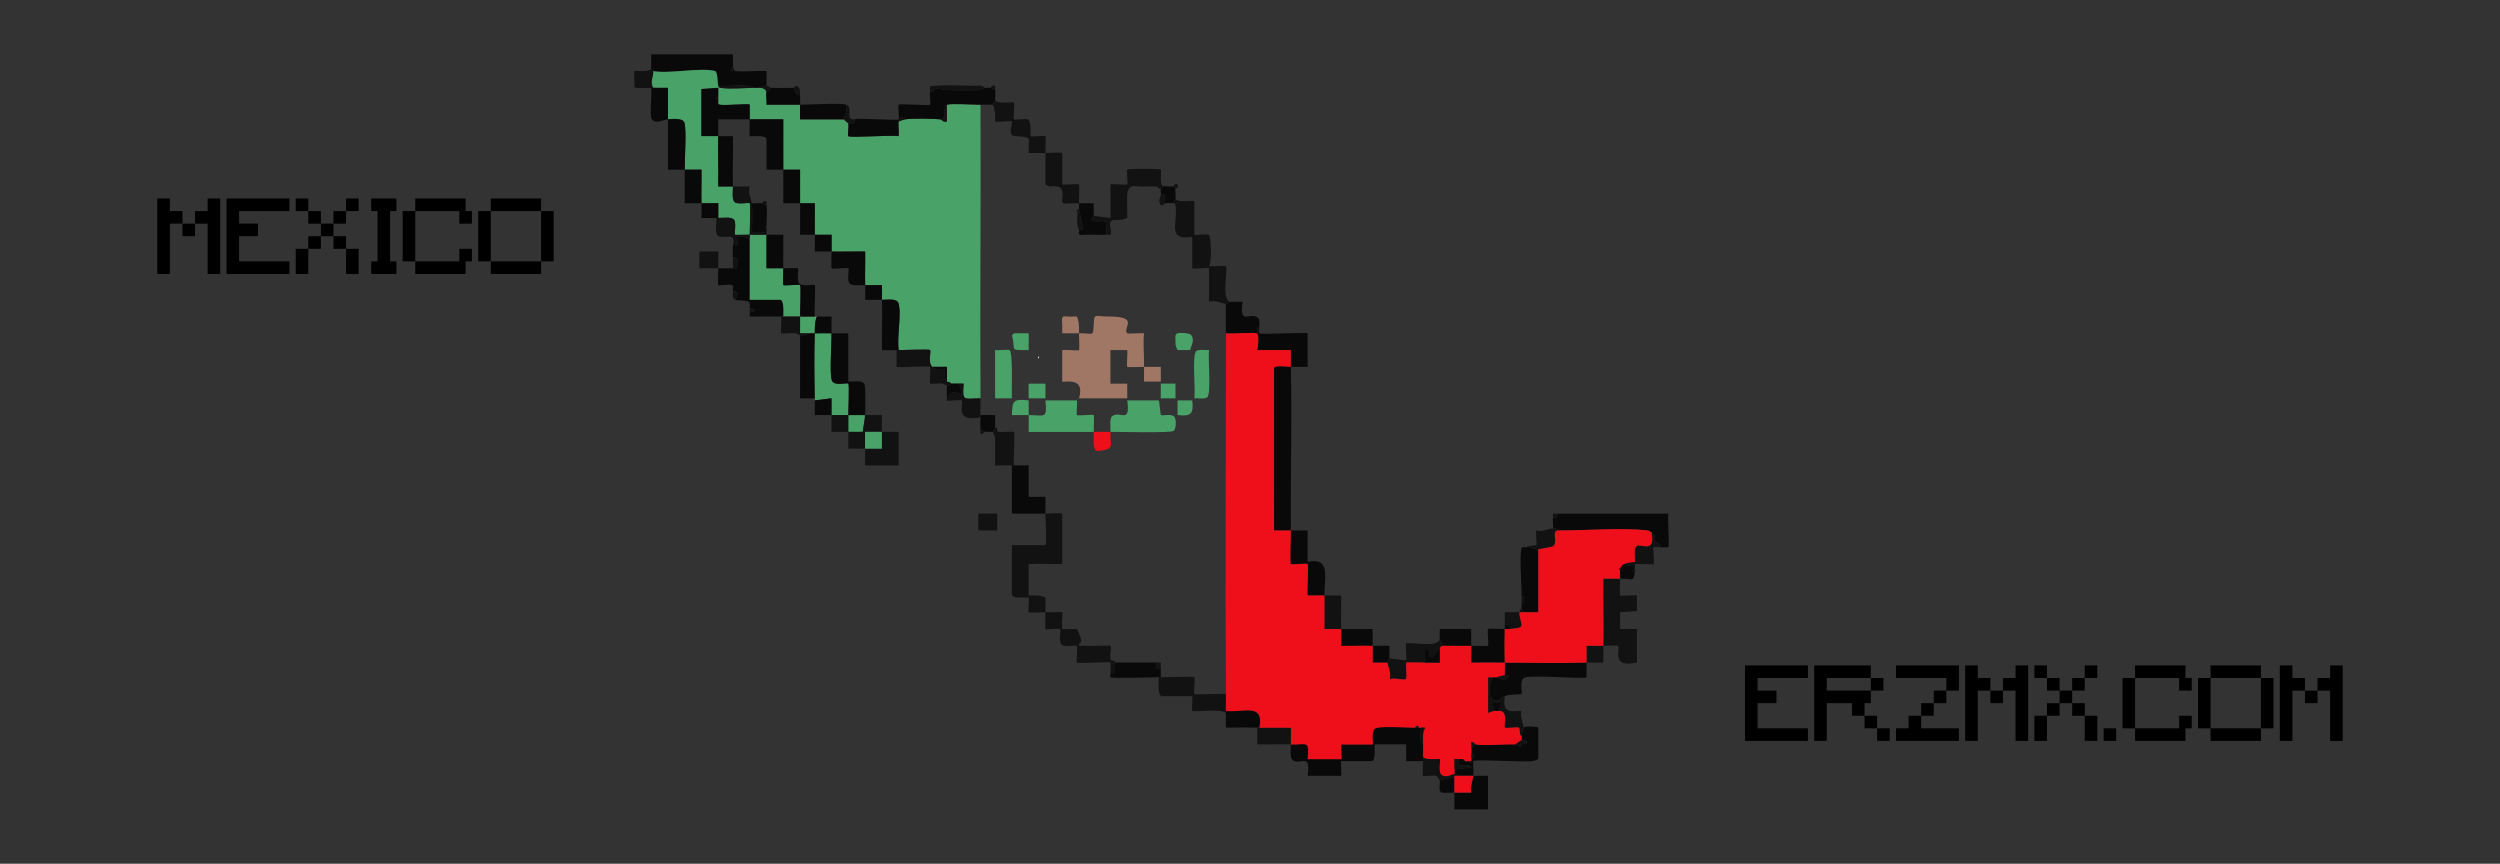 <?xml version="1.0" encoding="UTF-8"?>
<svg data-id="Layer_2" data-name="Layer 2" xmlns="http://www.w3.org/2000/svg" viewBox="0 0 1192 411.82">
  <rect x="0" y="0" width="1192" height="411.82" fill="#333333" stroke="none"/>
  <defs>
    <style>
      .cls-1 {
        fill: none;
      }

      .cls-2 {
        fill: #ef0f1b;
      }

      .cls-3 {
        fill: #121212;
      }

      .cls-4 {
        fill: #a07765;
      }

      .cls-5 {
        fill: #49a368;
      }

      .cls-6 {
        fill: #090909;
      }

      .cls-7 {
        fill: #fdfdfd;
      }
    </style>
  </defs>
  <g id="Layer_1-2" data-name="Layer 1">
    <rect class="cls-1" width="1192" height="411.82"/>
    <g>
      <g id="G7G7OX">
        <g>
          <path class="cls-3" d="M472.47,41.91l.51-.99c1.85-.35,1.59.29,1.49,1.99-.05-.1-1.89-.97-2-1Z"/>
          <g>
            <path class="cls-3" d="M498.47,244.91c2.05.04,5.98-.45,7.46-.06,1.2.32.25,2.58.54,3.06v21c-4.64.13-9.37-.23-14,0-.66.03-1.34-.05-2,0v15.01c.99.05,2-.05,3,0,2.58.12,2.59.04,5,1v2c0,1,0,2,0,3,0,.67,0,1.33,0,2,.67.02,1.34-.03,2,0,1.25.05,5.79-.22,6.01,0,.38.38-.38,5.62,0,6.01-.46,2.67.63,2.04,3,2,.13.14,1.41-.07,2,0,.65.08,1.34-.05,2,0,.84,1.75,2.03,4.05,2,6,0,.11-1.39.97-1,1.99,1.66.06,3.34-.05,5,0,1,.03,2-.03,3,0,1.32.05,6.76-.25,7.01,0,.91.89-1.9,8.35,1.99,7.01,0,.33,0,.67,0,1,0,2.66.99,5.78-2,5-.05-1.1.2-4.81,0-5.01-.56-.57-15.44.58-16.01.01-.42-.42.43-7.6.01-8.01s-5.41.72-7.07-.43c-1.93-1.34-.44-7.07-.93-7.57-.4-.4-6.61.41-7.01.01-.28-.28.02-6.56,0-8.01-1.55-.05-7.72.29-8.01,0-.4-.4.41-6.61.01-7.01-.31-.3-8.01.83-8.01-1.5v-23.5h16c.75,0,0-13.42,0-15Z"/>
            <path class="cls-6" d="M310.47,32.91v-7.01s39.01,0,39.01,0c-.1,1.98.14,4.03,0,6.01,0,.11-1.4.94-.99,1.99.66.06,1.34-.05,1.99,0,4.81.43,10.12-.31,15.01,0v7.01c-2.1,0-3.8,1-4.01,1-.67,0-1.33,0-2,0-4.86-2.26-11.57-.43-17-1-.44-1.19-.15-6.66-1.61-7.06-6.56-1.8-21.78,1.46-29.39.06-.07-.76-.15-1.09-1-1Z"/>
            <path class="cls-3" d="M560.47,94.91c1.48,1.79,9,.55,9,1v16c0,.35,6.44-.44,6.95.05,1.02.99,1.47,12.72.05,14.94,1.47.28,7.64-.36,8,0,1.29,1.29-2.38,15.35,1.99,17.01-.11,0-.9,1.01-2,1-1.21-.02-5.47-2.1-8-1v-16c0-.4-8,.4-8,0v-15c-12.55,2.18-6.58-7.51-8-15-.14-.76-.25-.85-1-1,.19-1.16.98-1.87,1-2Z"/>
            <path class="cls-6" d="M357.47,113.91c.06,9.65-.05,19.35,0,29h14.5c1.92,0,1.6,6.36,1.5,8-.33,0-.67,0-1,0-4.99-.07-10.02.06-15.01,0-.07-.66.07-1.34,0-2,5.67-1.13.16-1.77,0-2-.25-.35.71-2.32-.64-3.04-1.66-.88-5.04-.47-6.36-.96,2.92-4.75-.85-3.76-1-4-.29-.46.67-2.74-.54-3.07-1.33-.35-6.04.51-6.47.07-.28-.29.03-6.48,0-8.01,2.31.04,4.7.11,7,0,.66-.03,1.34.05,2,0-.26-2.36,1.29-5.75-2-5.01,0-1.17-.2-5.72,0-6,.14-.2,1.85.22,2,0,1.08-1.55-2.74-6.58,6-3.01Z"/>
            <path class="cls-5" d="M388.47,150.91c.33,0,.67-.01,1,0-1.06,2.63-.92,5.24-1,8-.67,0-1.33,0-2,0h-5.01c-.05-2.65.07-5.34,0-8,.33,0,.67,0,1,0,2,.02,4-.05,6,0Z"/>
            <path class="cls-5" d="M396.47,158.91c.12,5.02-1.01,18.84.14,22.36,1,3.05,7.24,1.02,7.87,1.63.53.53-.03,12.79,0,15,2.66.04,5.34-.07,8,0-.16,2.71-.82,5.26-1.05,7.95-2.3.18-4.64,0-6.95.05-.07-2.66.02-5.34,0-8-2.66-.04-5.34.07-8,0-.04-2.66.03-5.35,0-8l-8,1c-.01-.33,0-.67,0-1-.22-10.18-.31-20.84,0-31,2.66-.02,5.35-.07,8,0Z"/>
            <path class="cls-5" d="M365.47,111.91c.06,5.32-.04,10.68,0,16.01,2.66.07,5.35-.11,8.01,0,.04,1.54-.29,7.72,0,8.01.41.42,7.59-.43,8.01-.01.49.5-.04,11.89,0,14.01,0,.33,0,.67,0,1-2.66-.02-5.34.03-8,0,.1-1.64.42-8-1.5-8h-14.5c-.05-9.65.06-19.35,0-29,0-.67,0-1.33,0-2,2.66.08,5.34-.07,8,0Z"/>
            <path class="cls-5" d="M311.47,33.91c7.6,1.4,22.83-1.86,29.39-.06,1.46.4,1.17,5.87,1.61,7.06.36.97.42.9,1.44,1.03,4.38.58,10.85-.04,15.56-.03.67,0,1.33,0,2,0,1.74-.17,3.48.16,4,2-.4,1.57.27,4.21,0,6.01,5.32.02,10.68-.05,16.01,0,.1,2.32-.08,4.68,0,7.01h21.01c.05.52,1.9,1.59,2,1.99.33,1.31-.38,5.61,0,6.01.83.86,20.85-.67,24.01,0,.22-1.3-.32-6.72,0-7.01.12-.11,2.84-.97,3-1,3.2-.56,13.55-.4,17,0,.34.04,1.49,1.66,3,.99v-7.99c1.9-.67,12.78,0,16,0,.21,46.65-.28,93.35,0,140-7.97.09-8.77,1.8-8-7.01-.66-.05-1.33.04-2,0-1.32-.07-2.68-.01-4,0-.35-.81-1.81-.79-2-1v-7.01s-7,0-7,0c-2.22-2.19-.38-7.4-1-8-.53-.53-12.67.05-15,0-1.04-5.75,1.47-17.47-.14-22.36-.85-2.57-5.59-1.53-7.86-1.64-.07-2.33.05-4.68,0-7.01-2.65-.09-5.35.13-8.01,0-.15-5.31.11-10.69,0-16.01-5.32-.08-10.69.13-16.01,0-.04-2.66.03-5.35,0-8.01-2.66-.07-5.35.11-8.01,0-.12-4.98.08-10.02,0-15.01-2.32-.07-4.68.1-7.01,0-.06-5.32.04-10.68,0-16.01-2.66-.03-5.34.05-8.01,0-.06-7.99.04-16.02,0-24.01-5.32.03-10.68-.03-16.01,0-.09-2.32.07-4.68,0-7.01-.59-.61-12.05.61-14.37.04-1.24-.3-.44-1.57-.64-2.04,0-.67,0-1.33,0-2,0-1.33.02-2.68,0-4l-8.02.58v22.43c2.67.07,5.36-.11,8.02,0-.19,7.98.14,16.02,0,24.01,2.32.07,4.68-.1,7.01,0,.07,2.03-.64,6.46.94,7.57s6.63,0,7.07.43c.53.53-.03,12.79,0,15-1.32-.04-6.76.25-7.01,0-.43-.42.71-5.44-.43-7.07s-5.53-.85-7.57-.94v-7.01c-2.65-.03-5.34.04-8,0-.16-5.31.11-10.69,0-16.01-2.66-.03-5.34.04-8.01,0-.04-4.8.95-19.06-.14-22.36-.79-2.39-5.67-1.76-7.86-1.64-.04-4.99.03-10.02,0-15.01-2.32-.05-4.68.08-7.01,0-1.79-2.75.22-5.66,0-8Z"/>
            <path class="cls-6" d="M469.47,41.91c.82-.05,2.36-.17,3,0,.11.03,1.95.9,2,1,.26.56,0,3.83,0,5,0,.11-1.03.91-1,2h-6c-3.22,0-14.1-.67-16,0-2.25.79.57,6.2-3,7-3.45-.4-13.8-.56-17,0-1.16-1.65-2.41-.74-3,1-.31.28.23,5.71,0,7.01-3.16-.67-23.18.86-24.01,0-.38-.39.34-4.7,0-6.01,3.49,1.08,2.81-1.88,3-2,1.38-.9,20.25.76,21.01,0,.41-.41-.42-6.6-.01-7.01.53-.54,14.49.55,15.01.01.44-.46-.46-4.93,0-6.01.06-.14,2.17-.14,2.45-1.85,6.26,1.35,13.64,1.06,20.17.93,1.84-.04,3.12-1.06,3.38-1.07Z"/>
            <path class="cls-6" d="M388.47,158.91c-.31,10.16-.22,20.82,0,31h-7.01s0-30,0-30c2.45.07,4.52-1,5-1,.67,0,1.33,0,2,0Z"/>
            <path class="cls-6" d="M389.47,150.91c2.32.09,4.68-.07,7.01,0,.04,2.66-.07,5.35,0,8.01,2.66.07,5.34-.05,8,0v23c2.02.19,6.39-.75,7.56.94.85,1.22.59,12.54.44,15.06-2.66-.07-5.34.04-8,0-.02-2.22.54-14.48,0-15-.62-.61-6.86,1.42-7.87-1.63-1.15-3.52-.02-17.34-.14-22.36-2.65-.07-5.34-.02-8,0,.08-2.76-.06-5.37,1-8Z"/>
            <path class="cls-3" d="M521.47,102.91l8,1v-16c1.48-.25,7.66.36,8.01,0,.41-.41-.42-6.6-.01-7.01.57-.57,15.45-.57,16.01,0,.37.38-.68,6.47.99,8.01-.07.02-.22.8-1,1-.32.08-.72-.1-1,0-.48-1.31-1.91-.95-3-1-1.31-.06-2.69-.05-4,0-4.98.18-7.36-1.76-8,4-.2,1.84,0,4.08,0,6v5c-2.82,1.15-3.15.9-6,1-4.43.16-.69,5.24-2,7-.08.1-1.57-.02-2,0-.18-1.88.54-4.36-.47-6.07-.63-1.07-5.36.4-6.53-.94-.6-.69.99-1.88,1-1.99Z"/>
            <path class="cls-6" d="M342.47,64.91c-2.65-.1-5.35.08-8.01,0v-22.43s8.01-.58,8.01-.58c.01,1.33,0,2.67,0,4l-.85.64c-.21.78.73,1.07.85,1.36.2.46-.6,1.74.64,2.04,2.32.56,13.78-.65,14.37-.04.07,2.32-.1,4.68,0,7.01,5.32-.04,10.68.03,16.01,0,.04,7.99-.07,16.02,0,24.01,2.66.04,5.35-.03,8.01,0,.04,5.32-.07,10.68,0,16.01,2.32.09,4.68-.07,7.01,0,.08,4.99-.12,10.02,0,15.01,2.65.1,5.35-.08,8.01,0,.03,2.66-.04,5.34,0,8.01,5.32.13,10.69-.09,16.01,0,.1,5.32-.16,10.69,0,16.01,2.65.12,5.35-.09,8.01,0,.05,2.33-.07,4.68,0,7.01,2.27.11,7.01-.93,7.86,1.64,1.61,4.89-.9,16.61.14,22.36-.33,0-.67.01-1,0-2.33-.07-4.68.06-7.01,0-.16-7.98.24-16.03,0-24.01-2.65-.12-5.35.09-8.01,0-.05-2.33.07-4.68,0-7.01-2.04-.1-6.45.66-7.57-.94s0-6.63-.43-7.07-7.6.43-8.01.01c-.28-.29.03-6.48,0-8.01-2.66-.06-5.35.05-8.01,0-.04-2.66.07-5.35,0-8.01-2.32-.09-4.68.07-7.01,0-.03-4.99.06-10.02,0-15.01-2.65-.1-5.35.08-8.01,0-.02-5.32.05-10.68,0-16.01-2.66-.04-5.34.03-8,0v-14.5c0-2.32-7.71-1.2-8.01-1.49s.06-6.53,0-8.01c-4.99.04-10.02-.02-15.01,0-.04,2.66.07,5.35,0,8.01,2.32.09,4.68-.07,7.01,0,.2,7.97-.29,16.04,0,24.01-2.32-.09-4.68.07-7.01,0,.15-7.98-.18-16.03,0-24.01Z"/>
            <path class="cls-3" d="M554.47,322.91c2.22.02,14.47-.53,15.01,0,.42.42-.43,7.59-.01,8.01.5.49,11.84-.37,14.01,0h1c.02,2.66-.06,5.34,0,8,0,.33-.01.67,0,1-2.44-2.22-15.22-.21-16.01-.99-.33-.34.24-5.64,0-7.01h-14.5c-2.08,0-1.5-7.3-1.5-9,.33,0,.67,0,1,0s.67,0,1,0Z"/>
            <path class="cls-6" d="M486.47,221.91c1.33.04,2.67-.03,4,0v15.01c.66.05,1.34-.04,2,0,1.97.1,4.09-.2,6,0v8c-5.32-.1-10.69.07-16.01,0v-23.01c.34.01.67-.01,1.01,0,1,.03,2-.03,3,0Z"/>
            <path class="cls-3" d="M474.47,47.91c1.69,1.79,8.57.56,9,1s-.43,7.59,0,8.01c.5.49,5.59-.65,6.86.13,1.49.92.86,7.58,1.14,7.87.38.4,6.61-.41,7.01-.01.28.28-.05,6.46,0,8.01,1.22,0,8-.4,8,0v15c1.48.25,7.66-.36,8.01,0,.32.32-.15,7.28,0,9.01-1-.04-2,.04-3,0-1.34-.05-3.19.34-4.3.02-1.19-.35-.57-1.89-.7-2.02.66-5.3-.76-6.65-6-6-.24-.18-1.22-.48-2-1v-6c0-2.33.04-4.67,0-7-.01-.67.02-1.33,0-2h-8c-.06-.99.06-2.01,0-3-.06-1.1.37-3.11-.14-3.84-.58-.84-4.55-1.23-5.86-1.16-.21-.2-2.11.46-2.57-1.93-.3-1.53.91-4.74.57-5.07-.46-.45-7.55.43-8,0-.24-.23.16-3.01,0-4-.22-1.37-.99-3.79-1-4-.03-1.09,1-1.89,1-2Z"/>
            <path class="cls-3" d="M404.47,197.91c.02,2.66-.07,5.34,0,8,2.31-.05,4.65.13,6.95-.05.23-2.69.88-5.24,1.05-7.95,2.66.07,5.35-.05,8.01,0,0,2.66,0,5.34,0,8h8v16.01h0s-16.01,0-16.01,0v-8.01c2.67,0,5.35,0,8.01,0,0-2.66,0-5.34,0-8.01h-8.01v8.01c-2.65,0-5.34,0-8,0-.05-2.66.07-5.35,0-8.01-2.66.06-5.35-.04-8.01,0-.03-2.66.04-5.34,0-8.01,2.66.07,5.34-.04,8,0Z"/>
            <path class="cls-6" d="M311.47,41.91c2.33.08,4.68-.06,7.01,0,.02,4.99-.05,10.02,0,15.01,2.19-.12,7.07-.75,7.86,1.64,1.09,3.3.1,17.56.14,22.36,2.66.04,5.35-.03,8.01,0,.11,5.32-.16,10.69,0,16.01,2.66.04,5.35-.03,8.01,0v7.01c-.34-.01-.67.01-1.01,0-2.32-.1-4.68.07-7.01,0-.05-2.33.07-4.68,0-7.01-2.66-.04-5.35.03-8.01,0-.02-5.32.05-10.68,0-16.01-2.66-.04-5.35.03-8.01,0-.04-7.99.08-16.02,0-24.01-1.98.11-5.94,2.39-7.56.06-1.47-2.11.16-11.83-.44-15.06.33.01.67-.01,1,0Z"/>
            <path class="cls-6" d="M378.47,41.91c.72,1.71.75,3.55,3,3,.16,1.62-.07,3.36,0,5,4.57.04,19.02-.94,22,0,.96,2-1.09,6.06-1,7h-21.01c-.07-2.32.1-4.68,0-7-5.32-.04-10.68.03-16.01,0,.27-1.79-.39-4.43,0-6.01.03-.14,1.93-1.05,2-2,3.65.02,7.35.06,11,0Z"/>
            <path class="cls-6" d="M551.47,315.91c-.04,2.37-.67,3.47,2,3-.08.99.06,2.01,0,3v1c-.33,0-.67,0-1,0-3.24-.02-22.09.69-23.01,0-.13-.1.03-1.56,0-2,2.99.78,2.01-2.34,2-5h20Z"/>
            <path class="cls-3" d="M475.47,203.91c-.63,2.99,1.48,1.89,4,2,.94.04,3.82-.19,4.01,0,.57.56-.43,13.62,0,16.01-.33-.01-.67.01-1,0-2.66-.08-5.35.06-8.01,0-.06-4.17.1-8.37,0-12.55-.03-1.43-.99-2.93-1-3.45s.98-1.51,1-2h1Z"/>
            <path class="cls-6" d="M514.47,96.91c2.33.08,4.68-.07,7.01,0-.09,1.98.13,4.03,0,6.01,0,.11-1.6,1.3-1,1.99,1.17,1.34,5.91-.13,6.53.94,1,1.71.29,4.2.47,6.07-2.3.12-4.7.06-7,0-.66-.02-1.34.04-2,0-1.07-.06-3.22.37-3.87-.14-.5-.39.02-1.5-.13-1.86l2.01-.51-2.01-9.49c-.06-.99.09-2.01,0-3Z"/>
            <path class="cls-6" d="M365.47,111.91c2.66.07,5.35-.05,8.01,0,.08,5.32-.13,10.69,0,16.01,1.4.06,6.76-.25,7.01,0,.42.42-.71,5.42.43,7.07,1.34,1.93,7.07.44,7.57.93.53.53-.4,12.73,0,15-2-.05-4,.02-6,0l-1-1c-.04-2.12.5-13.51,0-14.01-.42-.42-7.6.43-8.01.01-.28-.29.04-6.47,0-8.01-2.65-.1-5.35.08-8.01,0-.04-5.32.07-10.68,0-16.01Z"/>
            <path class="cls-3" d="M428.47,166.91c2.34.05,14.47-.53,15,0,.61.61-1.22,5.81,1,8,2.05,2.02,5.56.55,6.01.99s-1.04,3.82.99,6.01c.19.21,1.65.19,2,1-.11,0-.9,1.02-2,1-.13,0-1.12-.91-2.42-1.04s-5.34.28-5.58.04c-.42-.42.43-7.59,0-8.01-.57-.57-13.66.43-16.01.01v-8.01c.34.01.67,0,1.01,0Z"/>
            <path class="cls-3" d="M457.47,182.91c.66.04,1.34-.06,2,0-.77,8.8.04,7.09,8,7.01,0,1.67-.02,3.33,0,5,.01,1-.01,2,0,3,0,.33,0,.67,0,1-12.88,2.68-7.61-6.61-9-8.01-.44-.44-6.37.48-7.01,0-.13-.1.03-1.56,0-2l3.01-2.01,3.99,1-.99-5Z"/>
            <path class="cls-3" d="M342.47,103.91c2.03.09,6.45-.65,7.57.94s0,6.65.43,7.07c.25.25,5.69-.05,7.01,0,0,.67,0,1.33,0,2-8.74-3.57-4.92,1.46-6,3.01-.15.22-1.85-.21-2,0,1.85-7.21-5.59-2.07-7.56-4.93-1.13-1.64-.14-5.92-.44-8.07.33.01.67-.01,1,0Z"/>
            <path class="cls-3" d="M349.47,88.91c2.65.1,5.35-.08,8,0-.99,2.89.8,6.14,1,8,.44,4.24.18,9.66,0,13.99h7c0,.34,0,.67,0,1.01-2.66-.07-5.34.08-8,0-.02-2.22.54-14.48,0-15-.44-.43-5.43.72-7.07-.43s-.86-5.54-.94-7.57Z"/>
            <path class="cls-6" d="M363.47,96.91c.11.03,1.95.9,2,1,.43.94-.04,7.93,0,10l-.98.5.98.5c.02.67-.01,1.33,0,2h-7c.18-4.34.44-9.76,0-14,1.53.22,3.63-.32,5,0Z"/>
            <path class="cls-3" d="M381.47,150.91c.07,2.66-.05,5.35,0,8.01h5.01c-.48,0-2.55,1.06-5,.99-.13,0-1.15-.88-2.42-1.04-1.45-.19-6.3.34-6.59.05-.36-.37.26-6.51,0-8.01.33,0,.67,0,1,0,2.66.03,5.34-.02,8,0Z"/>
            <path class="cls-3" d="M382.47,150.91c-.33,0-.67,0-1,0,0-.33,0-.67,0-1l1,1Z"/>
            <rect class="cls-3" x="466.45" y="244.89" width="9.04" height="8.03"/>
            <path class="cls-3" d="M342.47,127.91c-2.99-.05-6.01.04-9.01,0v-8.01s9.01,0,9.01,0c.03,2.66-.04,5.34,0,8.01Z"/>
            <path class="cls-3" d="M311.47,33.91c.22,2.34-1.79,5.25,0,8-.33-.01-.67.01-1,0-1.57-.05-7.86.51-8.02-.57.27-1.4-.33-7.1.01-7.43s6.48.58,8.01-.99c.85-.09.93.24,1,1Z"/>
            <path class="cls-6" d="M388.47,190.91l8-1c.03,2.66-.04,5.34,0,8-2.66-.07-5.35.05-8.01,0-.05-2.32.08-4.68,0-7.01Z"/>
            <path class="cls-3" d="M469.47,41.91c-.26.02-1.54,1.03-3.38,1.07-6.53.14-13.91.42-20.17-.93-.28,1.72-2.39,1.71-2.45,1.85-.12-3.5-.62-2.76,2.45-3,5.6-.44,12.33-.08,18.06-.01,1.69.02,4.45-.64,5.49,1.02Z"/>
            <path class="cls-6" d="M467.47,197.91h7.01c-.05,1.99.07,4.01,0,6-.02.49-1.01,1.5-1,2-1.28.14-2.79-.2-4,0l-2-1c-.18-1.92.04-4.04,0-6,0-.33,0-.67,0-1Z"/>
            <path class="cls-6" d="M559.47,88.91l1,1c-.25,1.54.24,3.45,0,5-.02.13-.81.84-1,2-.95-.19-2.9-.08-4,0-.12-2.52,1-4.62-2-4,.18-.87-.12-2.05,0-3,.78-.2.93-.98,1-1,1.37-.32,3.48.24,5,0Z"/>
            <path class="cls-6" d="M457.47,182.91l.99,5-3.99-1-3.01,2.01c-.09-1.66.06-3.34,0-5,1.1.02,1.89-1,2-1,1.32-.01,2.68-.07,4,0Z"/>
            <path class="cls-3" d="M407.47,56.91c-.19.12.49,3.08-3,2-.1-.41-1.95-1.47-2-2-.09-.94,1.96-5,1-7,3.55,1.12-.76,7.49,4,7Z"/>
            <path class="cls-3" d="M349.47,122.91c3.29-.74,1.74,2.65,2,5.01-.66.05-1.33-.04-2,0v-5Z"/>
            <path class="cls-3" d="M365.47,40.91c.89,0,1.83,1,2,1-.07.95-1.97,1.86-2,2-.52-1.84-2.26-2.17-4-2,.21,0,1.9-.99,4-1Z"/>
            <path class="cls-3" d="M381.47,44.91c-2.25.55-2.28-1.29-3-3,.14,0,.82-1.59,2.02-.56,1.22.96.86,2.29.98,3.56Z"/>
            <path class="cls-3" d="M349.47,138.91c.15.24,3.92-.75,1,4-1.62-.61-.96-2.48-1-4Z"/>
            <path class="cls-3" d="M357.47,146.91c.16.23,5.67.87,0,2-.06-.66.04-1.34,0-2Z"/>
            <path class="cls-3" d="M350.47,33.91c-.66-.06-1.34.05-1.99,0-.4-1.05.99-1.88.99-1.99l1,2Z"/>
            <path class="cls-3" d="M469.47,205.91c-.16.03-.91,1.4-1.99.99-.06-.65.05-1.34,0-1.99l2,1Z"/>
            <path class="cls-3" d="M363.47,96.91l.51-.99c1.85-.35,1.59.29,1.49,1.99-.05-.1-1.89-.97-2-1Z"/>
            <path class="cls-3" d="M559.47,88.91c.13-.02-.07-1.53,1.99-.99.54,2.06-.97,1.87-.99,1.99l-1-1Z"/>
            <path class="cls-3" d="M365.47,108.91l-.98-.5.98-.5c0,.33,0,.67,0,1Z"/>
            <path class="cls-3" d="M359.47,41.91c-4.71,0-11.18.61-15.56.03-1.02-.13-1.08-.06-1.44-1.03,5.43.57,12.14-1.26,17,1Z"/>
            <path class="cls-7" d="M494.97,169.91v1c.65-.33.65-.67,0-1Z"/>
            <path class="cls-3" d="M451.47,49.91v7.99c-1.51.66-2.66-.96-3-.99,3.57-.8.75-6.21,3-7Z"/>
            <path class="cls-3" d="M431.47,56.91c-.16.03-2.88.89-3,1,.59-1.74,1.84-2.65,3-1Z"/>
            <path class="cls-3" d="M342.47,47.91c-.12-.29-1.06-.59-.85-1.36l.85-.64c0,.67,0,1.33,0,2Z"/>
            <path class="cls-5" d="M420.47,205.9c0,2.67,0,5.35,0,8.01-2.66,0-5.34,0-8.01,0v-8.01h8.01Z"/>
            <path class="cls-3" d="M553.47,315.91c-.06.99.08,2.01,0,3-2.67.47-2.04-.63-2-3h2Z"/>
            <path class="cls-3" d="M514.47,99.91l2.01,9.49-2.01.51c-1.73-4.33-.18-7.02-1-10h1Z"/>
            <path class="cls-6" d="M444.47,174.91h7.01s0,7,0,7c-2.04-2.18-.54-5.57-.99-6.01s-3.96,1.03-6.01-.99Z"/>
            <path class="cls-3" d="M553.47,92.91c3-.62,1.88,1.48,2,4-.17.01-1.02,1.45-1.99,1-1.44-2.68-.35-3.38,0-5Z"/>
            <path class="cls-2" d="M529.47,205.91c-.3,6.32,2.29,8.11-5,9-.64.08-1.35,0-2,0-.54-.92-.88-1.93-1-3-.07-.65.03-1.34,0-2-.06-1.33.05-2.67,0-4,2.66,0,5.34.02,8,0Z"/>
            <path class="cls-4" d="M528.47,150.91c15.42-.03,6.46,5.47,8.99,8.01.35.35,6.52-.25,8.01,0-.43,3.82-.06,8.99,0,13,.02,1-.03,2,0,3,2.66.04,5.35-.03,8.01,0v7.01s-8.01,0-8.01,0c-.05-2.33.08-4.68,0-7.01-1.53-.02-7.72.29-8.01,0-.36-.35.26-6.53.01-8.01h-8.01v16.01h8.01s0,7,0,7h-23c3.28-10.94-8-7.26-8-8v-15c1.48-.25,7.66.35,8.01,0,.28-.29,0-6.67,0-8.01,6.61-.22,6.71,2.09,7-4,.28-5.88.34-3.99,7-4Z"/>
            <path class="cls-4" d="M508.47,150.91c.3.08.67-.07,1,0,1.15.24,2.75-.16,4,0,.88,2.11.8,2.86,1,5,.09.98-.01,2.01,0,3-2.66.09-5.34-.06-8,0,.12-.6-.08-1.36,0-2,.37-2.78-1.4-6.82,2-6Z"/>
            <path class="cls-5" d="M575.47,166.91c.33,0,.67-.03,1,0-.6,3.77,1.2,21.1-.93,22.56-1.37.94-4.33.29-6.07.44.63-3.8-1.23-21.03.95-22.57,1.1-.78,3.61-.45,5.06-.44Z"/>
            <path class="cls-5" d="M567.47,166.91h-6c-.51-1.21-.81-1.35-1-3v-1c.12-1.37-.62-3.45,1-4,1.16-.39,5.76-.21,6.56.93,1.83,2.62-.41,5.61-.56,7.07Z"/>
            <path class="cls-5" d="M490.47,158.91c.04.33-.02.67,0,1,.13,2.32-.09,4.68,0,7-.66.04-1.34,0-2,0-7.44,0-3.95-.1-6-7,.33-.21.62-.71,1-1h7Z"/>
            <path class="cls-5" d="M498.47,182.91v7.01s-8.01,0-8.01,0c-.04-1.33.04-2.67,0-4-.03-.99-.06-2.02,0-3h8Z"/>
            <path class="cls-5" d="M529.47,205.91c.1-2.04-.66-6.45.94-7.57,3.77-2.65,8.69,4.17,7.06-7.43h15c.35,0,.77,6.69,1.04,6.95.6.57,5.21-.89,6.52.98.87,1.24.85,5.68-.5,6.63-1.5,1.05-25.76.41-30.06.44Z"/>
            <path class="cls-5" d="M490.47,197.91c-2.66,0-5.34,0-8,0,.21-7.23.78-7.72,8.01-7,.07,2.32-.1,4.68,0,7.01,7.79,0,8.79,2.09,8-7h15c.24,1.37-.34,6.67,0,7.01.42.42,7.6-.43,8.01-.01.28.29-.06,6.53,0,8.01-10.32-.03-20.68.01-31.01,0-.07-2.66.11-5.35,0-8.01Z"/>
            <path class="cls-5" d="M474.47,166.91c1.45.28,6.43-.45,6.95.05,1.63,1.58.83,19.45,1.05,22.95h-8.01v-23.01Z"/>
            <rect class="cls-5" x="553.46" y="182.9" width="7.01" height="7.01"/>
            <path class="cls-5" d="M568.47,190.9c.7,6.45-.51,7.72-7.01,7.01v-7.01s7.01,0,7.01,0Z"/>
            <g>
              <path class="cls-6" d="M586.47,143.91c1.99-.05,4.01.03,6.01,0-1.6,11.61,3.18,4.79,7.06,7.44,1.37.94.83,3.16.94,4.56-1.54.06-1.54,2.94,0,3,.85.77,19.87-.58,23.01,0v16.01c-2.66.03-5.35-.06-8.01,0,.6,25.94-.2,52.04,0,78,2.66.04,5.34-.03,8,0v15c11.3-2.51,7.89,7.97,8,16-2.66-.04-5.35.03-8.01,0-.39-2.23.54-14.48.01-15.01-.42-.42-7.59.43-8.01.01-.57-.57.02-13.58,0-16.01-2.66-.04-5.35.03-8.01,0l-.04-77.44c.26-1.54,6.71-.54,8.04-.57-.06-2.66.05-5.35,0-8.01h-16c.33-1.62,1.01-6.89-.11-7.89-.85-.75-12.45.33-14.89-.1v-14c1.1.01,1.89-1,2-1Z"/>
              <path class="cls-6" d="M674.47,346.91c.66.01,1.34-.03,2,0,.33.02.68-.04,1,0,.32,2.5-1,6.27,1,8-.04,1.99-.04,4.01,0,6,.01.67-.02,1.33,0,2h-8.01s0-8,0-8h-15c-.42,0,.93,8-1.5,8h-14.5c-.35,0,.35,7,0,7h-16c1.62-11.61-3.29-4.79-7.06-7.43-1.59-1.12-.84-5.53-.94-7.57,7.73.18,8.8-2.31,8,7h16c.35,0-.35-7,0-7h15c.42,0-1.29-6.9,1.64-7.86,2.7-.88,14.5-.22,18.36-.14Z"/>
              <path class="cls-6" d="M742.47,244.91h53.01c-.42,2.34.56,15.43,0,16.01-.16.16-3.07-.04-4,0,.74-2.25-1.82-2.03-2.49-3.02-.93-1.38,1.22-2.37-1.51-3.98-.9-.53-.87-.88-2.4-1.05-11.95-1.37-28.98.12-41.6.05-.16,0-1.2-1.02-3-1,.27-1.2-.38-4.33,0-5,.08-.15,2.53.24,2-2Z"/>
              <path class="cls-3" d="M772.47,275.91c-.04,1.39-.29,7.72,0,8.01.35.36,6.53-.26,8.01-.01v7.43s-8.01.57-8.01.57v8.01s8.01,0,8.01,0v16c-12.78,2.77-7.67-6.7-8.99-8.01-.25-.25-5.69.04-7.01,0-.06,2.66.05,5.35,0,8.01-2.66.04-5.35-.07-8.01,0,.1-2.65-.08-5.35,0-8.01,2.66.05,5.35-.06,8.01,0,.25-10.64-.18-21.36,0-32.01,2.66-.06,5.35.1,8.01,0Z"/>
              <path class="cls-6" d="M756.47,315.91c-.09,2.32.07,4.68,0,7.01-1.02,1.05-25.27-1.21-29.37.13-3.05,1-1.02,7.25-1.64,7.86-.29.29-5.04-.07-8,1-2.1.75-2.4,1.96-2.65,2.01-6.09,1.28-4.95-7.19-3.35-11.01.65-.02,1.36-.07,2,0,1.39.15,4.49,2.95,6-.99-.56-.14-1.89.15-2,0-.21-.28.03-4.77,0-6,12.95.1,26.06.31,39,0Z"/>
              <path class="cls-6" d="M717.47,297.91c2.13-.24,2.24-.13,2,2-.66.04-1.34-.02-2,0-.11,5.29-.15,10.71,0,16-5.32-.04-10.68.03-16.01,0-.03-2.66.04-5.34,0-8.01-4.65.11-9.35-.08-14,0,.35-1.75-.97-2.68-1-3-.14-1.64.08-3.36,0-5.01h15.01c.03,2.66-.04,5.35,0,8.01,1.54-.04,7.72.29,8.01,0,.42-.41-.43-7.6-.01-8.01.29-.28,6.46.05,8.01,0,.01-.67-.03-1.34,0-2Z"/>
              <path class="cls-6" d="M726.47,346.91c.75-.96,7-.36,7,0v14.5c0,1.1-2.44,1.43-3.45,1.55-4.17.49-26.6-1.04-27.56-.06-.18,2.27.26,4.78,0,6.99h7.02s0,16.03,0,16.03h-16.03s0-8.02,0-8.02c-1.81-.02-4.41.3-5.99,0l-1-1c-.28-1.45.2-3.44,0-5,.35.07,5.73-1.4,6.99-1v7c2.67.02,5.35-.01,8.01,0-.59-2.85.7-5.46,1-8.02h-8c.19-.59-.57-1.06-1-.98,0-.67,0-1.33,0-2l8-1.01c-1.21-2.88-7.32,1.74-6-3.99.62-.04,1.4-.08,2,0l1,1c.56.14,1.36-.09,2,0l.5.98c.65-.18.39-.64.5-.98.08-.26-.03-.65,0-1,1.5-.14,1.5-2.86,0-3,.05-.66-.05-1.34,0-2l2-2c5.56.75,13.07-.22,19,0,.45.02,1.56,1.18,2.41,1.05.69-.11.52-1.62.79-1.77.38-.22,1.63.93,1.79.73,1.77-2.29-1.85-1.87-1.99-2.01-.07-.07-.03-1.49,0-2,.05-.68,1.04-2.9,1-4Z"/>
              <path class="cls-6" d="M727.47,260.91c1.97-.49,4.4,1.06,6,1v30.01c-2.32.05-4.67-.08-7,0l-1-2c.02-.67-.02-1.33,0-2,1.56-.41,1.5-3.68,0-4,.1-5.55-1.08-18.06-.04-22.37.3-1.23,1.53-.43,2.04-.63Z"/>
              <path class="cls-3" d="M687.47,307.91c-.04.2-.8.58-1,1-.54,1.14-4.32,7.03-5.01,3.27-.32-1.72.97-2.7-1.98-2.27v6c-1.69.05-8.69-.32-9.01,0-.54.54.82,7.92-.52,8.02-2.4.19-5.01-.97-7.47-.02,1.11-2.51-.99-6.81-1.01-8-.01-1.1,1-1.89,1-2l8,1c.26-1.48-.37-7.65,0-8.01,1.26-1.25,14.44,2.34,16.01-1.99.03.32,1.35,1.25,1,3Z"/>
              <path class="cls-3" d="M631.47,283.91c2.66.04,5.35-.03,8.01,0,.08,5.32-.13,10.69,0,16.01-2.66-.06-5.35.05-8.01,0-.04-5.32.08-10.68,0-16.01Z"/>
              <path class="cls-3" d="M600.47,346.91c4.99.05,10.02-.03,15.01,0,.09,2.65-.13,5.35,0,8.01-5.32-.12-10.69.09-16.01,0v-8.01c.34,0,.67,0,1.01,0Z"/>
              <path class="cls-6" d="M600.47,346.91c-.33,0-.67,0-1,0-4.99-.05-10.02.03-15.01,0-.06-2.32.08-4.68,0-7.01-.01-.33,0-.67,0-1,7.91.99,18.33-4.21,16,8Z"/>
              <path class="cls-6" d="M639.47,299.91c4.98.12,10.02-.08,15.01,0,.03,2.66-.04,5.35,0,8.01,2.66.06,5.35-.05,8.01,0-.03,1.99.05,4.01,0,6.01,0,.11-1.01.9-1,2h-7.01c-.03-2.65.04-5.34,0-8-4.98-.12-10.02.09-15.01,0-.04-2.66.07-5.35,0-8.01Z"/>
              <path class="cls-3" d="M711.47,322.91c-1.59,3.82-2.74,12.29,3.35,11.01.25-.05.55-1.26,2.65-2.01-.92,7.35,1.35,7.54,8.01,6.99-.96,2.69.92,6.13.99,8.01.04,1.1-.95,3.32-1,4-1.63-.48-.32-3.84-1.56-4.06-1.38-.25-6.07.44-6.44.07-.72-.73,1.94-8.38-3-8.01.18-.14,1.04-3.22,2-3.99l-5.5-.02,1.5,4.01c-.97.35-2.04.53-2.99,1v-17.01c.66-.04,1.32.03,1.99,0Z"/>
              <path class="cls-3" d="M787.47,253.91c2.73,1.61.58,2.6,1.51,3.98.67.99,3.23.77,2.49,3.02-.77.02-2.88-.15-3,0-.46.52.45,7.57,0,8.01-.32.32-7.29-.1-9.01,0-1.17.06-3.05,1.87-5,0,2.17-.98,4.81-.82,5.01-1,.48-.44-1-6.23.96-7.58s8.98,3.84,7.03-6.42Z"/>
              <path class="cls-3" d="M743.47,252.91c-4.25-.47-.41,5.91-2.93,7.57-.3.2-6.68,1.42-7.07,1.43-1.6.06-4.03-1.49-6-1,2.05-.8,4.81-.84,5-1.01.35-.31-.24-5.64,0-7,2.6,1,6.31-.98,8.01-.99,1.8-.02,2.84,1,3,1Z"/>
              <path class="cls-3" d="M678.47,360.91c1.53,1.67,7.64.63,8.01.99.48.47-.98,6.24.92,7.58,2.25,1.42,4.24-.23,6.07-.57.43-.08,1.19.39,1,.98h-1.01s0,1.02,0,1.02c-1.27-.4-6.64,1.07-6.99,1-.45-.09-.93-1.76-1.74-1.96-1.55-.37-5.96.27-6.27-.04-.25-.25.05-5.68,0-7.01-.02-.67.01-1.33,0-2Z"/>
              <path class="cls-3" d="M726.47,291.91c-.67.02-1.33-.02-2,0,.12,6.25,4.37,7.38-5,8,.24-2.13.13-2.24-2-2,.08-1.99-.07-4.01,0-6.01,2.33-.05,4.68.08,7.01,0-.02-.99,1-1.86,1-2l1,2Z"/>
              <path class="cls-6" d="M779.47,268.91c.09.64-.14,1.44,0,2l-.99,1.49.99.51c-.64,4.96-1.36,2.81-7,3,.04-1.29-.18-2.81,0-4,0-.05.83.15.98-.5l-.98-.5c.71-1.01.6-1.37,2-2,1.95,1.87,3.83.06,5,0Z"/>
              <path class="cls-3" d="M725.47,287.91c.02-.97-.02-2.86,0-4,1.5.32,1.56,3.59,0,4Z"/>
              <path class="cls-3" d="M742.47,244.91c.53,2.24-1.92,1.85-2,2-.24-2.13-.13-2.24,2-2Z"/>
              <path class="cls-3" d="M779.47,272.91l-.99-.51.99-1.49c.5,2.02.16.78,0,2Z"/>
              <path class="cls-3" d="M600.47,158.91c-1.54-.06-1.54-2.94,0-3,.06.77-.15,2.86,0,3Z"/>
              <path class="cls-3" d="M687.47,377.91c-.76-.14-.85-.25-1-1l1,1Z"/>
              <path class="cls-2" d="M584.47,158.91c2.45.43,14.05-.65,14.89.1,1.12,1,.44,6.27.11,7.89h16c.04,2.66-.07,5.35,0,8.01-1.33.03-7.78-.97-8.04.57l.04,77.44c2.66.03,5.35-.05,8.01,0,.02,2.42-.57,15.44,0,16.01.42.42,7.59-.43,8.01-.01.53.53-.4,12.78-.01,15.01,2.66.03,5.35-.04,8.01,0,.07,5.32-.05,10.68,0,16.01,2.66.04,5.35-.07,8.01,0,.06,2.66-.05,5.35,0,8.01,4.98.08,10.02-.13,15.01,0,.04,2.66-.03,5.35,0,8.01h7.01c.01,1.19,2.11,5.48,1.01,7.99,2.46-.95,5.07.21,7.47.02,1.34-.1-.03-7.48.52-8.02.32-.32,7.32.06,9.01,0,2.33-.07,4.68.06,7.01,0v-7.01c.19-.42.96-.8.99-1,4.65-.08,9.35.11,14,0,.04,2.66-.03,5.35,0,8.01,5.32.02,10.68-.05,16.01,0,.03,1.23-.21,5.72,0,6l-4,1c-.64-.07-1.35-.02-2,0s-1.34-.05-2,0v17.01c.96-.47,2.02-.65,3-1,.54-.2,1.72.22,2,0,4.94-.37,2.27,7.27,3,8.01.37.38,5.06-.31,6.44-.07,1.24.22-.06,3.58,1.56,4.06-.03.51-.07,1.93,0,2l-3,2c-5.93-.22-13.44.75-19,0-.11-.01-.83-1.42-1.99-1-.07.99.07,2.01,0,3-.05.66.05,1.34,0,2-.08.99.08,2.01,0,3-.03.35.08.74,0,1h-1c-.64-.09-1.44.14-2,0-.07-.02-.29-.91-1-1-.6-.08-1.38-.04-2,0-.66.04-1.34-.06-2,0-.03,1.66,0,3.34,0,5.01,0,.67,0,1.33,0,2-1.83.34-3.82,1.99-6.07.57-1.91-1.34-.45-7.1-.92-7.58-.37-.36-6.47.68-8.01-.99-.04-1.99-.04-4.01,0-6,.06-2.79-.44-5.36,1-7.99-.65-.07-1.35.07-2,0-.32-.04-.67.02-1,0l-.51-.99-1.49.99c-3.86-.08-15.66-.74-18.36.14-2.93.96-1.22,7.86-1.64,7.86h-15c-.35,0,.35,7,0,7h-16c.8-9.31-.27-6.82-8-7-.12-2.65.09-5.35,0-8.01-4.99-.03-10.02.05-15.01,0,2.33-12.21-8.09-7.01-16-8-.06-2.66.02-5.34,0-8-.39-57.31,0-114.69,0-172Z"/>
              <path class="cls-2" d="M743.47,252.91c12.62.07,29.65-1.42,41.6-.05,1.53.17,1.49.53,2.4,1.05,1.95,10.26-5.11,5.1-7.03,6.42s-.49,7.14-.96,7.58c-.2.18-2.84.02-5.01,1-1.4.63-1.29.99-2,2-.28.4-1.08.33,0,1-.18,1.19.04,2.71,0,4-2.66.09-5.35-.07-8.01,0-.18,10.65.26,21.36,0,32.01-2.66-.07-5.35.04-8.01,0-.07,2.66.11,5.35,0,8.01-12.94.31-26.05.1-39,0-.15-5.29-.11-10.71,0-16,.66-.02,1.34.04,2,0,9.37-.62,5.12-1.75,5-8,.67-.02,1.33.02,2,0,2.33-.07,4.68.06,7.01,0v-30.01c.39-.01,6.76-1.23,7.07-1.43,2.52-1.66-1.32-8.04,2.93-7.57Z"/>
              <path class="cls-3" d="M677.47,346.91c.65.08,1.35-.06,2,0-1.44,2.63-.94,5.2-1,7.99-2-1.73-.68-5.5-1-8Z"/>
              <path class="cls-3" d="M676.47,346.91c-.66-.03-1.34.01-2,0l1.49-.99.51.99Z"/>
              <path class="cls-3" d="M717.47,321.91c.12.15,1.44-.13,2,0-1.51,3.94-4.61,1.14-6,.99l4-1Z"/>
              <path class="cls-2" d="M702.47,369.89c-.3,2.56-1.59,5.17-1,8.02-2.66-.02-5.34.02-8.01,0v-7s0-1.02,0-1.02h1.01s8,0,8,0Z"/>
              <path class="cls-3" d="M695.47,361.91c-1.33,5.73,4.78,1.11,6,3.99l-8,1.01c0-1.67-.02-3.34,0-5.01.66-.05,1.34.05,2,0Z"/>
              <path class="cls-3" d="M725.47,352.91c.15.14,3.76-.28,1.99,2.01-.16.2-1.41-.95-1.79-.73-.27.16-.1,1.67-.79,1.77-.86.13-1.96-1.03-2.41-1.05l3-2Z"/>
              <path class="cls-3" d="M703.47,354.91l-2,2c.08-.99-.06-2.01,0-3,1.16-.43,1.88.98,1.99,1Z"/>
              <path class="cls-3" d="M701.47,361.91c.08-.99-.08-2.01,0-3,1.5.14,1.5,2.86,0,3Z"/>
              <path class="cls-3" d="M698.47,362.91l-1-1c.71.09.93.98,1,1Z"/>
              <path class="cls-3" d="M700.47,362.91h1c-.11.34.15.8-.5.98l-.5-.98Z"/>
              <path class="cls-6" d="M686.47,308.91v7.01c-2.32.05-4.67-.08-7,0v-6c2.96-.44,1.67.55,1.99,2.27.69,3.76,4.47-2.13,5.01-3.27Z"/>
              <path class="cls-6" d="M712.47,338.91l-1.5-4.01,5.5.02c-.96.77-1.82,3.85-2,3.99-.28.22-1.46-.2-2,0Z"/>
              <path class="cls-3" d="M772.47,271.91c-1.08-.67-.28-.6,0-1l.98.5c-.15.65-.97.45-.98.5Z"/>
            </g>
          </g>
        </g>
      </g>
      <g>
        <path d="M78,130.63h-3v-36h6v6h6v6h-6v24h-3ZM102,130.63h-3v-24h-6v6h-6v-6h6v-6h6v-6h6v36h-3Z"/>
        <path d="M135,130.63h-27v-36h30v6h-24v6h9v6h-9v12h24v6h-3Z"/>
        <path d="M147,100.63h-6v-6h6v6ZM144,130.63h-3v-12h6v12h-3ZM153,106.63h-6v-6h6v6ZM147,118.63v-6h6v6h-6ZM159,112.63h-6v-6h6v6ZM159,106.63v-6h6v6h-6ZM165,118.63h-6v-6h6v6ZM165,100.63v-6h6v6h-6ZM168,130.63h-3v-12h6v12h-3Z"/>
        <path d="M186,130.63h-9v-6h3v-24h-3v-6h12v6h-3v24h3v6h-3Z"/>
        <path d="M198,124.63h-6v-24h6v24ZM222,106.63h-3v-6h-21v-6h24v6h3v6h-3ZM219,130.63h-21v-6h21v-6h6v6h-3v6h-3Z"/>
        <path d="M234,124.63h-6v-24h6v24ZM258,100.63h-24v-6h24v6ZM255,130.63h-21v-6h24v6h-3ZM258,124.63v-24h6v24h-6Z"/>
      </g>
      <g>
        <path d="M859.01,353.27h-27v-36h30v6h-24v6h9v6h-9v12h24v6h-3Z"/>
        <path d="M868.01,353.27h-3v-36h27v6h6v6h-6v-6h-21v6h21v6h-3v6h6v6h-6v-6h-6v-6h-12v18h-3ZM898.01,353.27h-3v-6h6v6h-3Z"/>
        <path d="M928.01,329.27v-6h-24v-6h30v12h-6ZM931.01,353.27h-27v-6h6v-6h6v6h18v6h-3ZM916.01,341.27v-6h6v6h-6ZM922.01,335.27v-6h6v6h-6Z"/>
        <path d="M940.01,353.27h-3v-36h6v6h6v6h-6v24h-3ZM964.01,353.27h-3v-24h-6v6h-6v-6h6v-6h6v-6h6v36h-3Z"/>
        <path d="M976.01,323.27h-6v-6h6v6ZM973.01,353.27h-3v-12h6v12h-3ZM982.01,329.27h-6v-6h6v6ZM976.01,341.27v-6h6v6h-6ZM988.01,335.27h-6v-6h6v6ZM988.01,329.27v-6h6v6h-6ZM994.01,341.27h-6v-6h6v6ZM994.01,323.27v-6h6v6h-6ZM997.01,353.27h-3v-12h6v12h-3Z"/>
        <path d="M1006.01,353.27h-3v-6h6v6h-3Z"/>
        <path d="M1018.01,347.27h-6v-24h6v24ZM1042.01,329.27h-3v-6h-21v-6h24v6h3v6h-3ZM1039.01,353.27h-21v-6h21v-6h6v6h-3v6h-3Z"/>
        <path d="M1054.01,347.27h-6v-24h6v24ZM1078.01,323.27h-24v-6h24v6ZM1075.01,353.27h-21v-6h24v6h-3ZM1078.01,347.27v-24h6v24h-6Z"/>
        <path d="M1090.01,353.27h-3v-36h6v6h6v6h-6v24h-3ZM1114.01,353.27h-3v-24h-6v6h-6v-6h6v-6h6v-6h6v36h-3Z"/>
      </g>
    </g>
  </g>
</svg>
